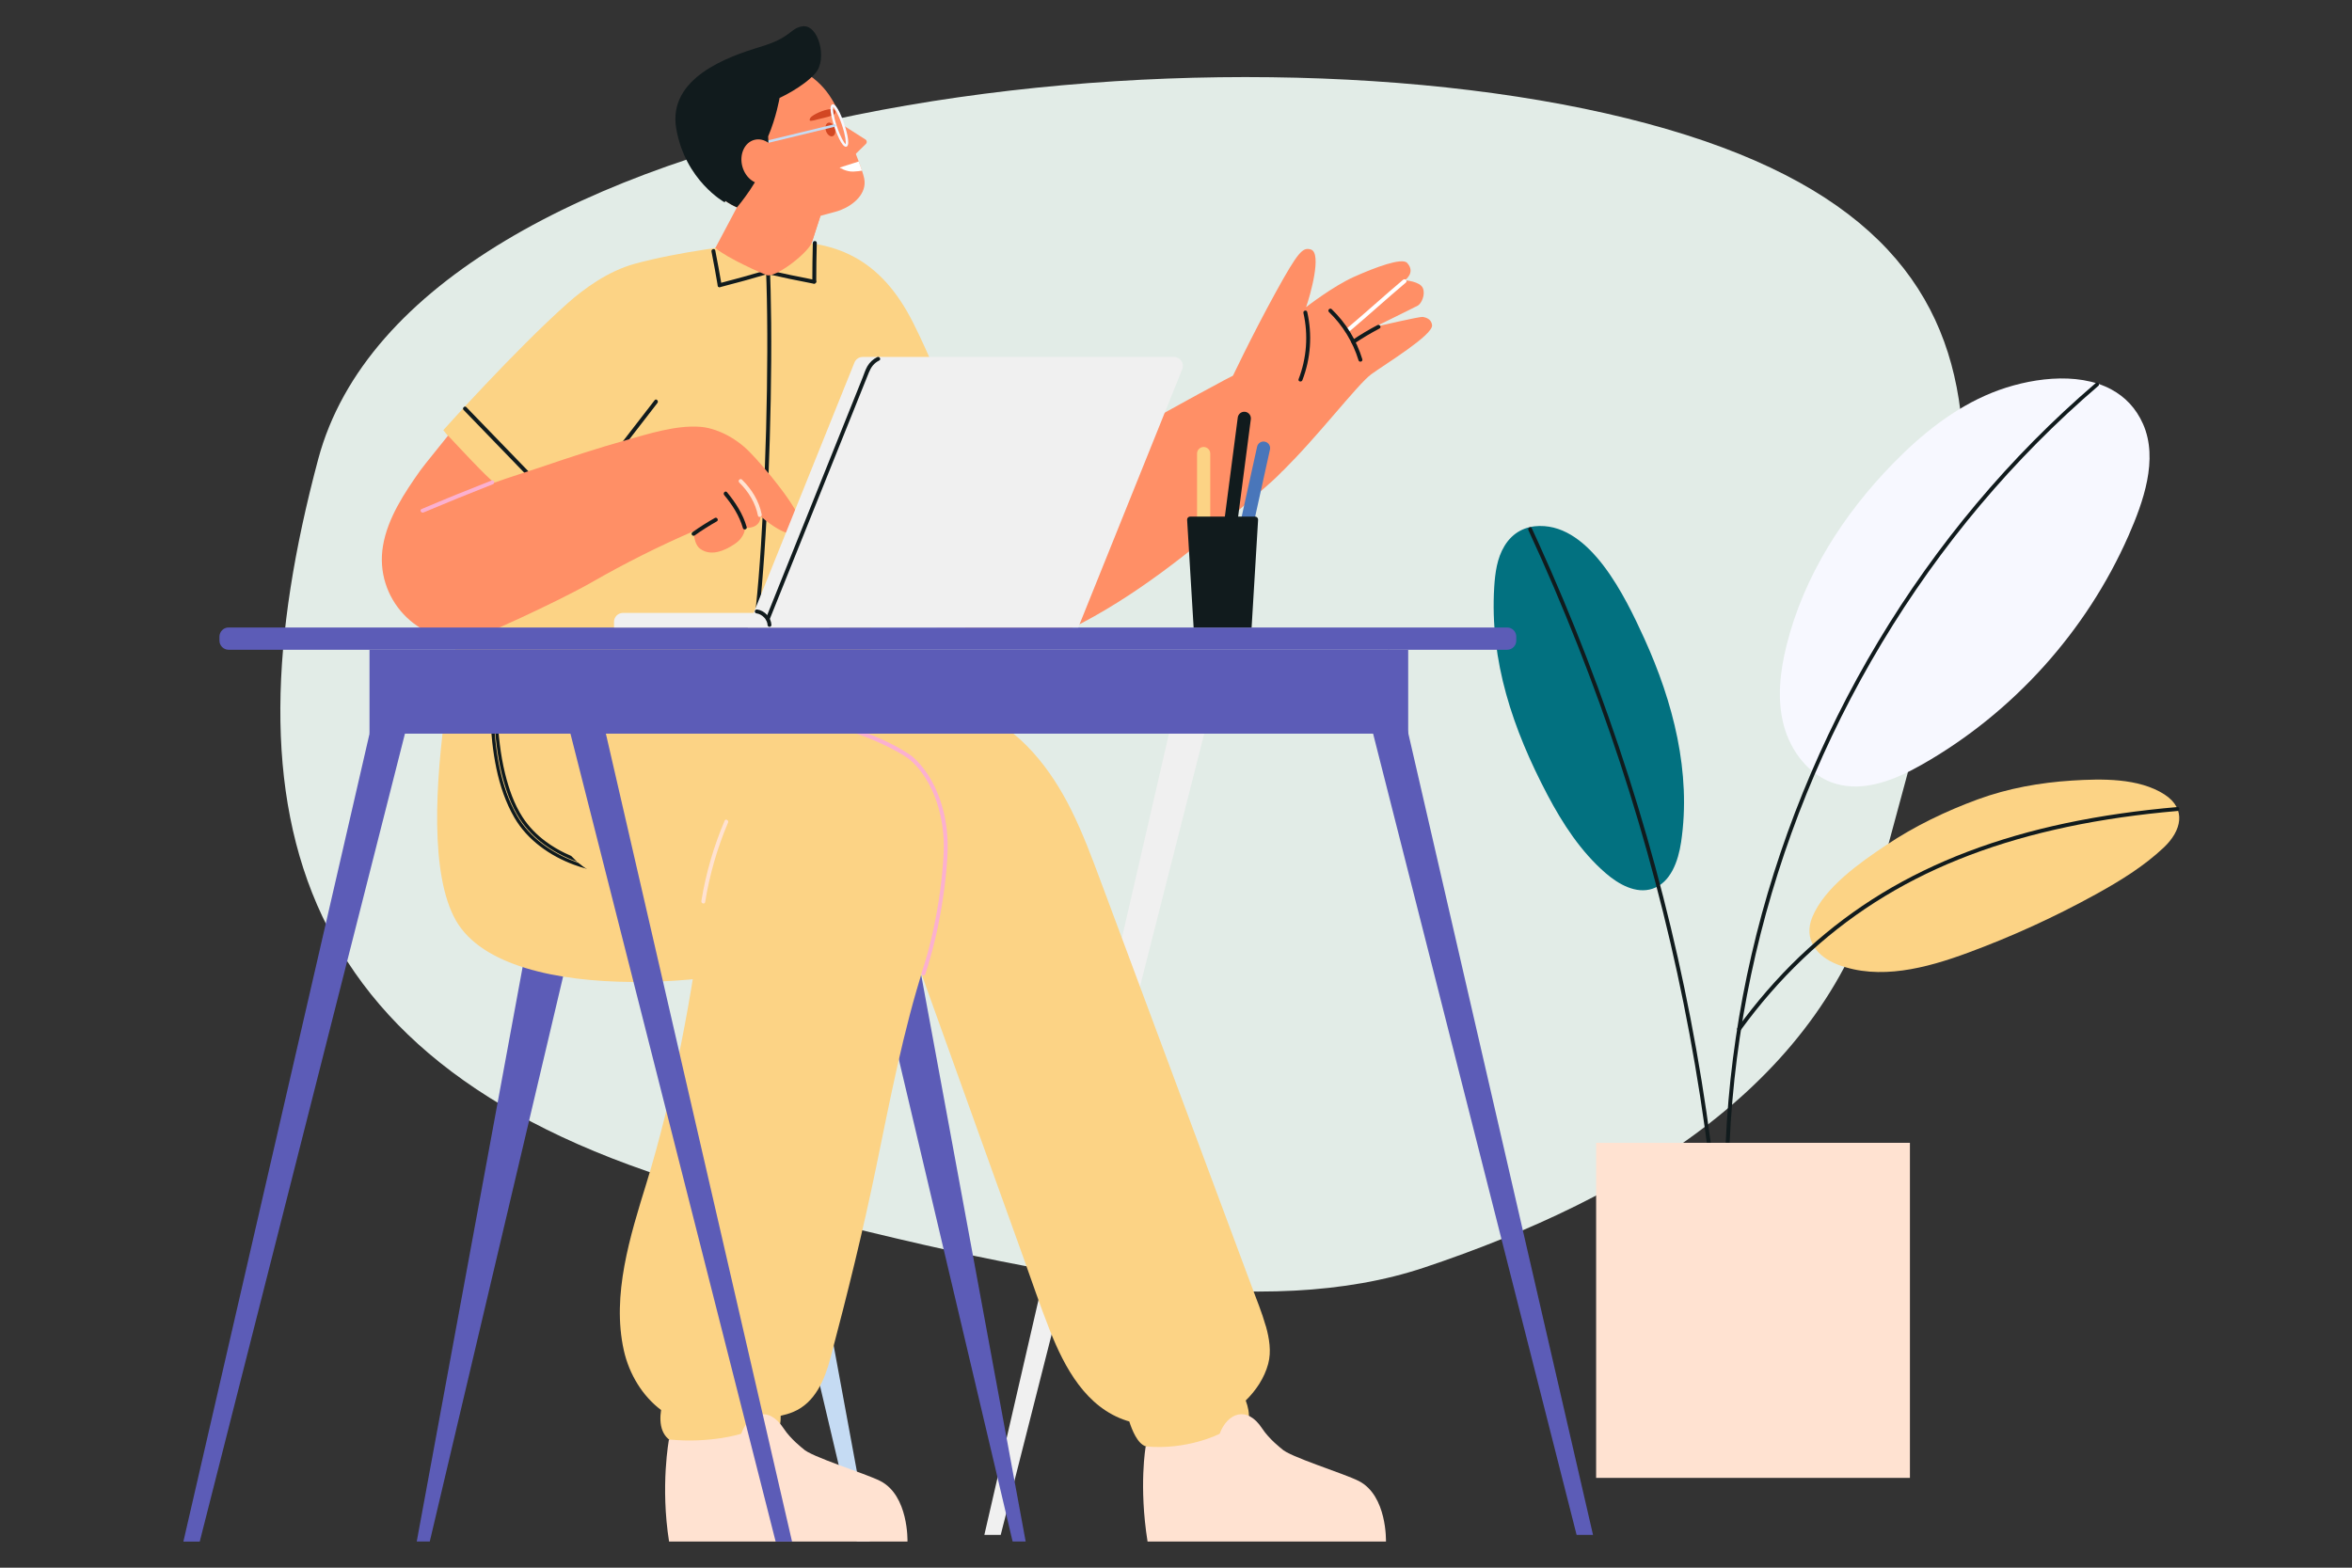 <svg width="96" height="64" viewBox="0 0 96 64" fill="none" xmlns="http://www.w3.org/2000/svg">
<rect x="0" y="0" width="96" height="64" fill="#333333" stroke="none"/>
<g clip-path="url(#clip0_3132_10805)">
<mask id="mask0_3132_10805" style="mask-type:alpha" maskUnits="userSpaceOnUse" x="5" y="0" width="86" height="64">
<path d="M90.547 0H5.453V64H90.547V0Z" fill="white"/>
</mask>
<g mask="url(#mask0_3132_10805)">
<path fill-rule="evenodd" clip-rule="evenodd" d="M67.237 5.046C49.643 0.319 16.862 4.246 12.987 18.749C9.112 33.252 11.789 44.011 29.574 48.78C42.892 52.351 51.712 53.892 58.136 51.745C66.69 48.885 74.487 44.152 76.7 35.869C80.575 21.366 84.831 9.774 67.237 5.046Z" fill="#E2ECE7"/>
<path d="M34.456 5.142L35.326 5.696C35.388 5.735 35.397 5.823 35.344 5.874L34.734 6.47L34.457 5.142H34.456Z" fill="#FF8F66"/>
<path d="M34.46 5.1C34.572 5.381 34.848 6.05 35.05 6.593C35.068 6.64 35.085 6.686 35.101 6.731C35.116 6.774 35.131 6.817 35.146 6.858C35.159 6.895 35.171 6.93 35.182 6.966C35.224 7.091 35.255 7.197 35.271 7.274C35.406 7.902 34.831 8.376 34.307 8.577C34.242 8.601 34.178 8.624 34.111 8.642L32.208 9.158L31.511 8.723C31.024 8.754 30.533 8.669 30.08 8.467C29.737 8.315 29.416 8.095 29.139 7.808C27.97 6.604 27.995 4.675 29.198 3.503C30.194 2.531 31.691 2.319 32.841 2.958C33.081 3.092 33.305 3.262 33.505 3.469C33.803 3.775 34.09 4.177 34.459 5.102L34.46 5.1Z" fill="#FF8F66"/>
<path d="M33.529 8.685L33.487 8.814L33.112 9.972L32.174 12.865L28.561 11.326L30.62 7.445L33.529 8.685Z" fill="#FF8F66"/>
<path d="M33.487 8.811L33.148 9.858C31.699 9.119 31.631 8.066 31.631 8.066C31.631 8.066 31.851 8.322 32.489 8.583C33.129 8.842 33.486 8.811 33.486 8.811H33.487Z" fill="#FF8F66"/>
<path d="M34.073 5.225C34.124 5.376 34.085 5.526 33.985 5.56C33.887 5.594 33.764 5.498 33.714 5.347C33.663 5.195 33.702 5.045 33.802 5.012C33.9 4.978 34.023 5.074 34.073 5.225Z" fill="#D24723"/>
<path d="M33.634 4.811C33.753 4.783 33.871 4.752 33.983 4.706C34.039 4.683 34.092 4.645 34.096 4.579C34.1 4.514 34.054 4.462 33.99 4.454C33.757 4.427 33.307 4.614 33.13 4.756C33.081 4.797 33.029 4.859 33.054 4.92C33.071 4.964 33.377 4.875 33.41 4.865C33.485 4.847 33.559 4.829 33.633 4.811H33.634Z" fill="#D24723"/>
<path d="M35.051 6.594C35.069 6.641 35.086 6.687 35.102 6.731C35.117 6.775 35.132 6.818 35.147 6.858C35.16 6.896 35.172 6.931 35.183 6.966C35.106 6.983 34.995 6.996 34.833 7.004C34.542 7.019 34.269 6.842 34.269 6.842L35.051 6.592V6.594Z" fill="white"/>
<path d="M34.557 5.985C34.557 5.985 34.553 5.986 34.55 5.987C34.362 6.051 34.111 5.335 34.063 5.192C34.016 5.05 33.789 4.345 33.964 4.265C33.967 4.265 33.968 4.264 33.971 4.263C34.16 4.199 34.41 4.915 34.459 5.058C34.506 5.2 34.732 5.905 34.557 5.985ZM34.005 4.365C33.985 4.433 34.008 4.71 34.158 5.16C34.309 5.609 34.457 5.843 34.515 5.885C34.535 5.817 34.513 5.54 34.362 5.091C34.211 4.641 34.061 4.407 34.005 4.365Z" fill="#F7F8FF"/>
<path d="M34.088 5.17C34.088 5.17 34.082 5.173 34.078 5.173L31.188 5.874C31.161 5.88 31.133 5.863 31.126 5.836C31.119 5.809 31.137 5.782 31.164 5.774L34.054 5.073C34.081 5.066 34.109 5.084 34.116 5.111C34.121 5.135 34.109 5.159 34.088 5.169V5.17Z" fill="#C5DBF3"/>
<path d="M32.736 1.077C32.216 1.175 32.327 1.524 31.03 1.914C29.742 2.302 27.241 3.172 27.602 5.253C27.971 7.378 29.578 8.261 29.578 8.261C29.578 8.261 29.589 8.239 29.608 8.204C29.758 8.307 29.916 8.396 30.079 8.468C30.103 8.439 31.068 7.31 31.302 6.347C31.367 6.084 31.371 5.826 31.353 5.568C31.684 4.796 31.82 3.997 31.82 3.997C31.82 3.997 32.778 3.562 33.281 2.989C33.792 2.407 33.4 0.953 32.735 1.078L32.736 1.077Z" fill="#111B1D"/>
<path d="M30.299 6.793C30.169 6.303 30.387 5.818 30.787 5.711C31.187 5.603 31.618 5.914 31.75 6.404C31.88 6.894 31.662 7.379 31.262 7.486C30.862 7.594 30.431 7.283 30.299 6.793Z" fill="#FF8F66"/>
<path d="M86.186 15.903C84.778 15.14 82.752 15.451 81.312 16.03C79.767 16.652 78.437 17.723 77.272 18.916C75.245 20.99 73.623 23.522 72.922 26.339C72.655 27.41 72.524 28.545 72.807 29.612C73.09 30.678 73.847 31.664 74.899 31.988C76.092 32.354 77.367 31.829 78.452 31.211C82.16 29.104 85.164 25.773 86.882 21.86C87.474 20.509 88.109 18.753 87.472 17.311C87.18 16.652 86.729 16.198 86.185 15.903H86.186Z" fill="#F7F8FF"/>
<path d="M80.731 32.632C79.417 33.114 78.145 33.727 76.979 34.507C75.925 35.21 74.481 36.217 73.975 37.432C73.592 38.351 74.162 39.054 75.003 39.377C76.705 40.031 78.618 39.526 80.329 38.894C82.117 38.233 83.858 37.439 85.528 36.518C86.522 35.971 87.5 35.372 88.325 34.592C89.025 33.93 89.271 33.032 88.347 32.434C87.292 31.754 85.776 31.79 84.57 31.866C83.272 31.948 81.956 32.182 80.731 32.632Z" fill="#FCD385"/>
<path d="M62.846 21.472C62.282 21.479 61.753 21.716 61.406 22.291C61.105 22.786 61.026 23.382 60.989 23.96C60.802 26.987 61.75 29.768 63.162 32.451C63.784 33.631 64.528 34.771 65.535 35.644C66.069 36.106 66.781 36.504 67.448 36.282C68.192 36.034 68.5 35.156 68.616 34.38C69.04 31.543 68.288 28.65 67.119 26.078C66.323 24.326 64.922 21.449 62.846 21.473V21.472Z" fill="#027180"/>
<path d="M85.536 15.642C83.781 17.145 82.151 18.796 80.666 20.566C79.187 22.33 77.847 24.213 76.663 26.188C75.477 28.164 74.447 30.233 73.581 32.37C72.712 34.515 72.01 36.728 71.489 38.984C70.972 41.222 70.634 43.501 70.484 45.793C70.465 46.079 70.451 46.367 70.437 46.653C70.433 46.756 70.592 46.756 70.597 46.653C70.7 44.347 70.995 42.053 71.473 39.794C71.947 37.553 72.6 35.352 73.418 33.213C74.24 31.066 75.231 28.983 76.376 26.989C77.525 24.989 78.829 23.079 80.278 21.285C81.721 19.499 83.306 17.83 85.018 16.302C85.225 16.117 85.435 15.933 85.648 15.752C85.726 15.685 85.613 15.573 85.535 15.639L85.536 15.642Z" fill="#111B1D"/>
<path d="M71.056 42.046C71.814 41.005 72.659 40.029 73.591 39.142C74.493 38.281 75.478 37.51 76.527 36.839C77.602 36.152 78.741 35.572 79.923 35.095C81.186 34.584 82.493 34.188 83.819 33.882C85.287 33.543 86.78 33.314 88.279 33.163C88.477 33.143 88.676 33.125 88.874 33.108C88.977 33.098 88.977 32.939 88.874 32.947C87.339 33.081 85.809 33.29 84.3 33.61C82.94 33.899 81.598 34.279 80.298 34.775C79.089 35.236 77.916 35.798 76.808 36.472C75.736 37.125 74.727 37.881 73.799 38.727C72.85 39.591 71.988 40.549 71.21 41.572C71.111 41.701 71.014 41.834 70.917 41.965C70.856 42.048 70.995 42.128 71.056 42.046Z" fill="#111B1D"/>
<path d="M62.386 21.648C63.103 23.198 63.775 24.769 64.401 26.359C65.022 27.936 65.597 29.531 66.126 31.142C66.653 32.751 67.133 34.374 67.565 36.012C67.998 37.65 68.382 39.301 68.717 40.962C69.054 42.636 69.341 44.319 69.578 46.01C69.607 46.224 69.637 46.441 69.665 46.655C69.679 46.757 69.839 46.758 69.826 46.655C69.602 44.963 69.33 43.277 69.005 41.6C68.682 39.927 68.31 38.266 67.887 36.617C67.464 34.962 66.992 33.32 66.47 31.692C65.949 30.063 65.379 28.45 64.764 26.855C64.152 25.27 63.495 23.704 62.793 22.157C62.704 21.96 62.614 21.763 62.522 21.565C62.479 21.472 62.341 21.553 62.384 21.646L62.386 21.648Z" fill="#111B1D"/>
<path d="M48.505 26.515L40.178 62.66H40.846L49.903 26.994L48.505 26.515Z" fill="#F0F0F0"/>
<path d="M56.693 26.515L65.021 62.66H64.351L55.294 26.994L56.693 26.515Z" fill="#5C5CB7"/>
<path d="M30.96 38.293L35.502 62.93H34.969L29.155 38.293H30.96Z" fill="#C5DBF3"/>
<path d="M37.322 38.293L41.864 62.93H41.331L35.518 38.293H37.322Z" fill="#5C5CB7"/>
<path d="M21.55 38.293L17.01 62.93H17.542L23.355 38.293H21.55Z" fill="#5C5CB7"/>
<path d="M19.413 22.66C19.413 22.66 16.501 33.867 18.607 37.575C20.712 41.283 30.943 40.142 32.996 38.858C35.049 37.575 28.543 25.597 28.543 25.597L19.413 22.662V22.66Z" fill="#FCD385"/>
<path fill-rule="evenodd" clip-rule="evenodd" d="M20.15 29.082C20.216 29.083 20.296 29.128 20.301 29.224C20.301 29.224 20.301 29.224 20.301 29.224L20.234 29.227L20.301 29.224C20.301 29.224 20.301 29.224 20.301 29.224C20.344 30.016 20.426 30.805 20.614 31.574L20.614 31.574C20.767 32.197 20.984 32.826 21.33 33.361L21.33 33.361C21.582 33.752 21.917 34.091 22.292 34.366L22.292 34.366C23.248 35.069 24.439 35.382 25.62 35.385C25.62 35.385 25.62 35.385 25.62 35.385V35.453L25.62 35.385C25.665 35.385 25.703 35.403 25.729 35.434C25.754 35.463 25.764 35.499 25.764 35.533C25.764 35.567 25.753 35.603 25.729 35.632C25.703 35.662 25.665 35.681 25.62 35.681H25.619C24.877 35.679 24.131 35.564 23.432 35.305L23.432 35.305C22.457 34.945 21.531 34.302 20.997 33.382L20.997 33.382C20.272 32.133 20.083 30.633 20.006 29.231L20.073 29.227L20.141 29.224C20.141 29.224 20.141 29.224 20.141 29.224C20.217 30.623 20.405 32.095 21.113 33.314C21.627 34.199 22.524 34.826 23.479 35.178C24.161 35.431 24.891 35.544 25.62 35.546L25.62 35.613V35.546C25.623 35.546 25.625 35.545 25.625 35.545C25.626 35.545 25.626 35.545 25.626 35.544C25.627 35.543 25.63 35.539 25.63 35.533C25.63 35.526 25.628 35.523 25.627 35.522C25.627 35.521 25.626 35.521 25.626 35.521C25.626 35.521 25.626 35.521 25.626 35.521C25.626 35.521 25.624 35.52 25.62 35.52H25.619C24.416 35.517 23.196 35.198 22.213 34.475C21.826 34.191 21.479 33.841 21.217 33.435C20.86 32.882 20.638 32.236 20.483 31.606C20.292 30.826 20.21 30.027 20.166 29.231L20.166 29.231L20.166 29.231C20.166 29.227 20.165 29.225 20.165 29.224C20.164 29.223 20.164 29.223 20.163 29.222C20.16 29.22 20.155 29.218 20.149 29.218C20.145 29.218 20.142 29.219 20.141 29.219M20.073 29.227L20.006 29.231C20.004 29.186 20.02 29.146 20.05 29.119C20.079 29.093 20.116 29.082 20.15 29.082" fill="#111B1D"/>
<path d="M38.939 17.397L42.863 20.853L41.735 26.36C41.735 26.36 37.046 26.912 34.836 21.856C32.626 16.797 38.939 17.398 38.939 17.398V17.397Z" fill="#FBB0D0"/>
<path d="M51.664 54.134C51.507 53.578 51.284 53.039 51.082 52.497C50.261 50.295 49.441 48.092 48.621 45.891C47.801 43.689 46.98 41.486 46.16 39.284C45.749 38.179 45.337 37.074 44.925 35.971C44.559 34.989 44.191 34.005 43.725 33.067C42.891 31.39 41.661 29.798 39.893 29.055C39.678 28.964 39.459 28.89 39.235 28.828C39.173 28.81 39.136 28.87 39.146 28.919C39.105 28.925 39.06 28.935 39.016 28.95C37.907 29.31 36.843 29.773 36.343 30.904C35.842 32.035 35.961 33.347 35.256 34.397C34.847 35.006 35.502 35.586 36.071 35.471C36.785 37.459 37.499 39.447 38.213 41.434C39.001 43.628 39.789 45.823 40.577 48.017C40.971 49.113 41.365 50.21 41.76 51.308C42.118 52.308 42.457 53.316 42.848 54.303C43.451 55.829 44.328 57.466 45.993 58.001C46.025 58.012 46.059 58.02 46.093 58.03C46.206 58.386 46.432 58.943 46.767 59.047C47.267 59.202 49.319 59.298 50.528 58.593C51.075 58.274 51.044 57.704 50.846 57.175C51.261 56.769 51.607 56.259 51.763 55.678C51.899 55.173 51.806 54.633 51.668 54.137L51.664 54.134Z" fill="#FCD385"/>
<path d="M40.44 29.465C39.65 28.564 36.97 28.823 35.407 28.823C35.359 28.745 35.694 25.36 35.502 24.491H25.373C25.116 24.325 24.424 24.125 24.269 24.497C23.52 26.284 22.87 29.567 22.492 31.287C22.142 32.877 22.519 34.41 23.782 35.362C25.02 36.294 26.603 36.537 28.103 36.691C28.322 36.714 28.552 36.741 28.786 36.77C28.759 36.805 28.731 36.838 28.706 36.876C28.295 40.488 27.466 44.8 26.387 48.299C25.723 50.45 24.958 52.865 25.463 55.131C25.682 56.109 26.231 56.998 26.983 57.563C26.899 58.115 26.968 58.793 27.747 58.965C29.112 59.267 31.371 58.851 31.712 58.437C31.836 58.285 31.871 58.042 31.865 57.798C32.039 57.76 32.208 57.711 32.368 57.645C33.276 57.271 33.665 56.315 33.899 55.43C34.6 52.781 35.211 50.312 35.764 47.633C36.319 44.946 36.869 42.054 37.711 39.445C38.452 37.148 39.411 34.648 38.828 32.204C38.789 32.043 38.744 31.883 38.696 31.724C39.039 31.544 39.381 31.363 39.724 31.183C39.528 30.763 40.754 29.819 40.441 29.463L40.44 29.465Z" fill="#FCD385"/>
<path d="M37.769 39.762C38.065 38.87 38.278 37.951 38.433 37.024C38.512 36.549 38.575 36.071 38.621 35.59C38.658 35.195 38.691 34.797 38.68 34.401C38.663 33.71 38.528 33.01 38.264 32.37C38.116 32.008 37.926 31.666 37.685 31.358C37.514 31.139 37.32 30.927 37.086 30.775C36.376 30.31 35.561 29.975 34.76 29.71C34.661 29.678 34.62 29.833 34.717 29.866C35.46 30.112 36.194 30.424 36.868 30.829C37.08 30.957 37.233 31.085 37.405 31.276C37.662 31.558 37.867 31.885 38.029 32.231C38.324 32.86 38.477 33.561 38.515 34.254C38.534 34.604 38.512 34.954 38.485 35.302C38.449 35.778 38.394 36.25 38.321 36.722C38.165 37.737 37.94 38.748 37.615 39.723C37.583 39.821 37.736 39.863 37.77 39.766L37.769 39.762Z" fill="#FBB0D0"/>
<path d="M39.281 17.596C39.281 17.596 38.588 16.048 38.24 15.273C37.924 14.568 37.615 13.857 37.268 13.17C35.965 10.591 34.124 9.685 31.31 9.887C30.118 9.974 27.631 10.293 25.902 10.771C24.808 11.073 23.832 11.789 23.164 12.383C20.998 14.311 18.094 17.561 18.094 17.561C18.752 18.362 19.577 19.422 20.322 20.158C20.696 20.528 21.143 20.812 21.45 21.248C21.604 21.466 21.733 21.695 21.865 21.929C21.997 22.161 22.156 22.346 22.404 22.43C22.568 22.486 22.743 22.509 22.912 22.536C23.081 22.563 23.251 22.587 23.422 22.605C23.527 22.617 23.634 22.622 23.739 22.63C23.651 23.335 23.585 23.82 23.453 24.602C24.163 24.755 26.834 25.122 28.549 25.241C31.889 25.472 35.214 24.745 35.219 24.67C35.31 23.492 35.418 22.059 35.51 20.882C35.619 20.754 38.549 18.266 39.28 17.595L39.281 17.596Z" fill="#FCD385"/>
<path d="M26.721 16.338C26.15 17.077 25.579 17.814 25.008 18.553C24.946 18.634 25.058 18.747 25.121 18.666C25.692 17.928 26.263 17.19 26.834 16.451C26.896 16.37 26.784 16.257 26.721 16.338Z" fill="#111B1D"/>
<path d="M31.229 10.278C31.28 11.126 31.301 11.977 31.311 12.827C31.324 13.851 31.319 14.873 31.304 15.897C31.288 16.989 31.258 18.08 31.216 19.171C31.177 20.207 31.126 21.243 31.059 22.279C31.002 23.152 30.935 24.025 30.841 24.895C30.83 24.988 30.82 25.081 30.81 25.174C30.798 25.277 30.958 25.275 30.97 25.174C31.068 24.33 31.137 23.482 31.196 22.633C31.266 21.612 31.319 20.59 31.362 19.569C31.406 18.477 31.439 17.386 31.459 16.294C31.478 15.257 31.486 14.22 31.477 13.182C31.468 12.308 31.451 11.433 31.405 10.559C31.4 10.466 31.394 10.371 31.389 10.278C31.382 10.175 31.223 10.175 31.229 10.278Z" fill="#111B1D"/>
<path d="M18.923 16.737C19.934 17.784 20.946 18.829 21.958 19.876C22.03 19.95 22.143 19.837 22.072 19.762C21.06 18.715 20.049 17.67 19.036 16.623C18.964 16.549 18.851 16.663 18.923 16.737Z" fill="#111B1D"/>
<path d="M29.04 10.269C29.132 10.733 29.217 11.198 29.296 11.665C29.314 11.767 29.467 11.723 29.451 11.622C29.372 11.156 29.287 10.69 29.195 10.226C29.175 10.124 29.021 10.168 29.04 10.269Z" fill="#111B1D"/>
<path d="M29.394 11.722C30.049 11.553 30.701 11.374 31.348 11.182C31.447 11.153 31.405 10.998 31.305 11.027C30.657 11.217 30.006 11.398 29.351 11.567C29.251 11.592 29.293 11.748 29.394 11.722Z" fill="#111B1D"/>
<path d="M33.177 9.918C33.164 10.443 33.156 10.967 33.156 11.493C33.156 11.595 33.316 11.597 33.316 11.493C33.316 10.967 33.324 10.443 33.338 9.918C33.34 9.815 33.18 9.815 33.177 9.918Z" fill="#111B1D"/>
<path d="M33.257 11.427C32.593 11.3 31.931 11.161 31.273 11.011C31.173 10.988 31.13 11.143 31.229 11.166C31.888 11.316 32.549 11.456 33.213 11.582C33.314 11.601 33.358 11.447 33.257 11.427Z" fill="#111B1D"/>
<path d="M32.699 21.387C32.618 20.77 31.216 19.076 30.581 18.436C29.972 17.822 29.186 17.468 28.574 17.424C27.58 17.351 26.459 17.716 25.552 17.97C24.396 18.294 23.254 18.668 22.118 19.057C21.577 19.242 20.731 19.501 20.179 19.705C19.912 19.534 18.674 18.194 18.288 17.783C18.142 17.974 17.292 19.01 17.155 19.206C16.508 20.123 15.824 21.149 15.633 22.277C15.269 24.415 17.035 26.316 19.189 26.093C19.481 26.063 22.762 24.569 24.167 23.763C25.51 22.992 26.893 22.299 28.312 21.684C28.326 21.974 28.391 22.265 28.573 22.4C29.003 22.719 29.545 22.504 29.985 22.21C30.424 21.916 30.406 21.554 30.406 21.554C31.094 21.572 31.039 21.071 31.039 21.071C32.086 21.977 32.781 22.003 32.7 21.386L32.699 21.387Z" fill="#FF8F66"/>
<path d="M53.321 17.278C53.384 16.211 52.674 15.118 51.556 15.047C50.81 14.998 50.111 15.452 49.478 15.787C48.779 16.157 48.089 16.547 47.394 16.927C46.381 17.479 41.235 19.951 40.707 20.437C39.811 21.26 38.785 22.347 38.624 23.612C38.473 24.803 39.245 25.82 40.352 26.185C41.678 26.621 43.01 26.042 44.174 25.427C46.756 24.061 48.998 22.189 51.194 20.282C52.114 19.483 53.244 18.603 53.321 17.281V17.278Z" fill="#FF8F66"/>
<path d="M29.578 33.502C29.13 34.554 28.81 35.656 28.627 36.785C28.61 36.886 28.764 36.929 28.782 36.828C28.962 35.714 29.274 34.623 29.716 33.584C29.757 33.489 29.618 33.408 29.578 33.503V33.502Z" fill="#FFE2D1"/>
<path d="M29.558 20.209C29.891 20.61 30.178 21.053 30.322 21.558C30.35 21.657 30.505 21.615 30.477 21.515C30.325 20.982 30.023 20.518 29.673 20.094C29.607 20.015 29.494 20.129 29.559 20.208L29.558 20.209Z" fill="#111B1D"/>
<path d="M30.172 19.697C30.552 20.072 30.829 20.518 30.936 21.046C30.956 21.147 31.111 21.104 31.091 21.003C30.98 20.449 30.684 19.976 30.287 19.582C30.214 19.509 30.099 19.622 30.173 19.695L30.172 19.697Z" fill="#FFE2D1"/>
<path d="M28.349 21.862C28.642 21.654 28.944 21.462 29.258 21.285C29.348 21.235 29.267 21.096 29.177 21.146C28.863 21.323 28.562 21.515 28.268 21.723C28.233 21.749 28.215 21.793 28.24 21.832C28.26 21.868 28.314 21.887 28.349 21.861V21.862Z" fill="#111B1D"/>
<path d="M50.245 15.508C50.245 15.508 51.055 13.779 52.07 11.934C52.99 10.264 53.173 10.088 53.501 10.184C53.977 10.323 53.465 12.104 53.309 12.539C53.309 12.539 54.42 11.676 55.276 11.297C56.135 10.915 57.226 10.503 57.436 10.735C57.798 11.135 57.336 11.443 57.336 11.443C57.336 11.443 57.963 11.479 58.078 11.767C58.186 12.034 58.016 12.391 57.872 12.476C57.804 12.516 56.121 13.343 56.121 13.343C56.121 13.343 57.945 12.92 58.066 12.938C58.229 12.962 58.427 13.04 58.452 13.274C58.495 13.681 56.523 14.873 55.967 15.281C55.41 15.689 53.69 17.939 52.353 19.221C52.353 19.221 50.586 16.563 50.246 15.507L50.245 15.508Z" fill="#FF8F66"/>
<path d="M57.269 11.422C56.496 12.074 55.75 12.755 54.977 13.406C54.897 13.472 55.012 13.586 55.09 13.52C55.863 12.868 56.609 12.187 57.382 11.536C57.462 11.469 57.347 11.356 57.269 11.422Z" fill="white"/>
<path d="M54.242 12.737C54.804 13.28 55.221 13.959 55.45 14.709C55.479 14.807 55.634 14.766 55.605 14.666C55.369 13.89 54.938 13.185 54.356 12.623C54.282 12.552 54.169 12.665 54.243 12.737H54.242Z" fill="#111B1D"/>
<path d="M53.201 12.778C53.406 13.676 53.334 14.619 53.004 15.478C52.967 15.574 53.122 15.616 53.159 15.521C53.5 14.636 53.567 13.66 53.356 12.736C53.333 12.636 53.178 12.678 53.201 12.779V12.778Z" fill="#111B1D"/>
<path d="M55.276 14.025C55.609 13.801 55.952 13.597 56.307 13.411C56.398 13.363 56.317 13.224 56.226 13.271C55.87 13.457 55.527 13.662 55.195 13.886C55.111 13.943 55.19 14.082 55.276 14.025Z" fill="#111B1D"/>
<path d="M17.287 20.921C18.226 20.524 19.17 20.14 20.119 19.769C20.214 19.732 20.173 19.577 20.076 19.613C19.113 19.989 18.157 20.378 17.206 20.782C17.112 20.822 17.193 20.96 17.287 20.921Z" fill="#FBB0D0"/>
<path d="M33.124 9.933C32.899 10.395 31.645 11.345 31.3 11.232C31.124 11.173 29.689 10.546 29.199 10.124C29.846 9.75 30.823 9.736 31.259 9.705C31.64 9.678 32.716 9.667 33.124 9.933Z" fill="#FF8F66"/>
<path d="M46.764 59.045C46.764 59.045 46.477 60.655 46.839 62.933H56.57C56.57 62.933 56.625 61.055 55.46 60.461C54.851 60.15 52.591 59.461 52.307 59.141C52.307 59.141 51.809 58.763 51.514 58.313C50.886 57.356 50.092 57.696 49.781 58.534C49.781 58.534 48.461 59.214 46.764 59.047V59.045Z" fill="#FFE2D1"/>
<path d="M27.305 58.764C27.305 58.764 26.948 60.654 27.309 62.933H37.04C37.04 62.933 37.095 61.055 35.93 60.461C35.321 60.15 33.061 59.461 32.777 59.141C32.777 59.141 32.279 58.763 31.984 58.313C31.356 57.356 30.562 57.696 30.25 58.534C30.25 58.534 29.001 58.935 27.304 58.766L27.305 58.764Z" fill="#FFE2D1"/>
<path d="M15.812 26.788L7.485 62.934H8.153L17.21 27.267L15.812 26.788Z" fill="#5C5CB7"/>
<path d="M24.001 26.788L32.328 62.934H31.659L22.602 27.267L24.001 26.788Z" fill="#5C5CB7"/>
<path d="M9.33 25.617H61.516C61.722 25.617 61.889 25.785 61.889 25.992V26.152C61.889 26.359 61.722 26.526 61.516 26.526H9.33C9.124 26.526 8.957 26.359 8.957 26.152V25.992C8.957 25.785 9.124 25.617 9.33 25.617Z" fill="#5C5CB7"/>
<path d="M57.477 26.527H15.082V29.951H57.477V26.527Z" fill="#5C5CB7"/>
<path d="M47.915 14.572H35.213C35.065 14.572 34.93 14.663 34.875 14.801L30.52 25.619H44.01L48.254 15.075C48.351 14.834 48.175 14.572 47.916 14.572H47.915Z" fill="#F0F0F0"/>
<path d="M25.427 25.021H33.856V25.618H25.061V25.389C25.061 25.186 25.225 25.021 25.427 25.021Z" fill="#F0F0F0"/>
<path d="M31.418 25.276C31.968 23.907 32.519 22.538 33.068 21.17C33.648 19.726 34.228 18.283 34.808 16.84C34.956 16.472 35.104 16.104 35.251 15.736C35.323 15.559 35.393 15.384 35.464 15.207C35.55 14.993 35.673 14.82 35.886 14.718C35.978 14.673 35.898 14.534 35.805 14.579C35.638 14.66 35.495 14.793 35.402 14.954C35.32 15.097 35.269 15.265 35.208 15.419C35.075 15.751 34.941 16.085 34.807 16.417C34.523 17.123 34.24 17.83 33.956 18.536C33.362 20.015 32.768 21.492 32.174 22.971C31.871 23.725 31.568 24.48 31.265 25.234C31.226 25.33 31.38 25.372 31.419 25.277L31.418 25.276Z" fill="#111B1D"/>
<path d="M30.869 25.038C30.901 25.043 30.932 25.051 30.963 25.06C30.997 25.071 31.007 25.076 31.04 25.094C31.102 25.128 31.139 25.157 31.188 25.207C31.199 25.219 31.209 25.232 31.22 25.244C31.223 25.246 31.226 25.25 31.228 25.253C31.224 25.249 31.224 25.249 31.228 25.253C31.234 25.26 31.238 25.267 31.242 25.273C31.259 25.299 31.275 25.328 31.289 25.356C31.298 25.375 31.308 25.399 31.316 25.431C31.32 25.446 31.323 25.461 31.325 25.476C31.325 25.48 31.325 25.484 31.326 25.487C31.326 25.479 31.326 25.479 31.326 25.484C31.326 25.494 31.328 25.502 31.328 25.511C31.331 25.554 31.363 25.591 31.407 25.591C31.449 25.591 31.489 25.554 31.487 25.511C31.471 25.207 31.211 24.926 30.909 24.883C30.866 24.876 30.823 24.894 30.811 24.939C30.8 24.976 30.824 25.032 30.866 25.037L30.869 25.038Z" fill="#111B1D"/>
<path d="M49.128 23.353C48.98 23.353 48.859 23.233 48.859 23.083V18.518C48.859 18.369 48.979 18.248 49.128 18.248C49.276 18.248 49.398 18.368 49.398 18.518V23.083C49.398 23.232 49.278 23.353 49.128 23.353Z" fill="#FCD385"/>
<path d="M50.078 22.528C49.931 22.509 49.827 22.374 49.846 22.226L50.521 17.044C50.54 16.897 50.674 16.793 50.822 16.812C50.969 16.831 51.073 16.966 51.054 17.115L50.379 22.296C50.361 22.443 50.226 22.547 50.078 22.528Z" fill="#111B1D"/>
<path d="M50.532 23.016C50.386 22.983 50.294 22.84 50.327 22.694L51.31 18.237C51.342 18.091 51.485 17.999 51.63 18.032C51.776 18.064 51.868 18.207 51.835 18.353L50.852 22.81C50.82 22.956 50.677 23.048 50.532 23.016Z" fill="#4976BA"/>
<path d="M48.454 21.221L48.719 25.617H51.086L51.351 21.221C51.355 21.149 51.298 21.089 51.227 21.089H48.578C48.506 21.089 48.45 21.149 48.454 21.221Z" fill="#111B1D"/>
<path d="M77.956 46.655H65.148V60.334H77.956V46.655Z" fill="#FFE2D1"/>
</g>
</g>
<defs>
<clipPath id="clip0_3132_10805">
<rect width="96" height="64" fill="white"/>
</clipPath>
</defs>
</svg>
